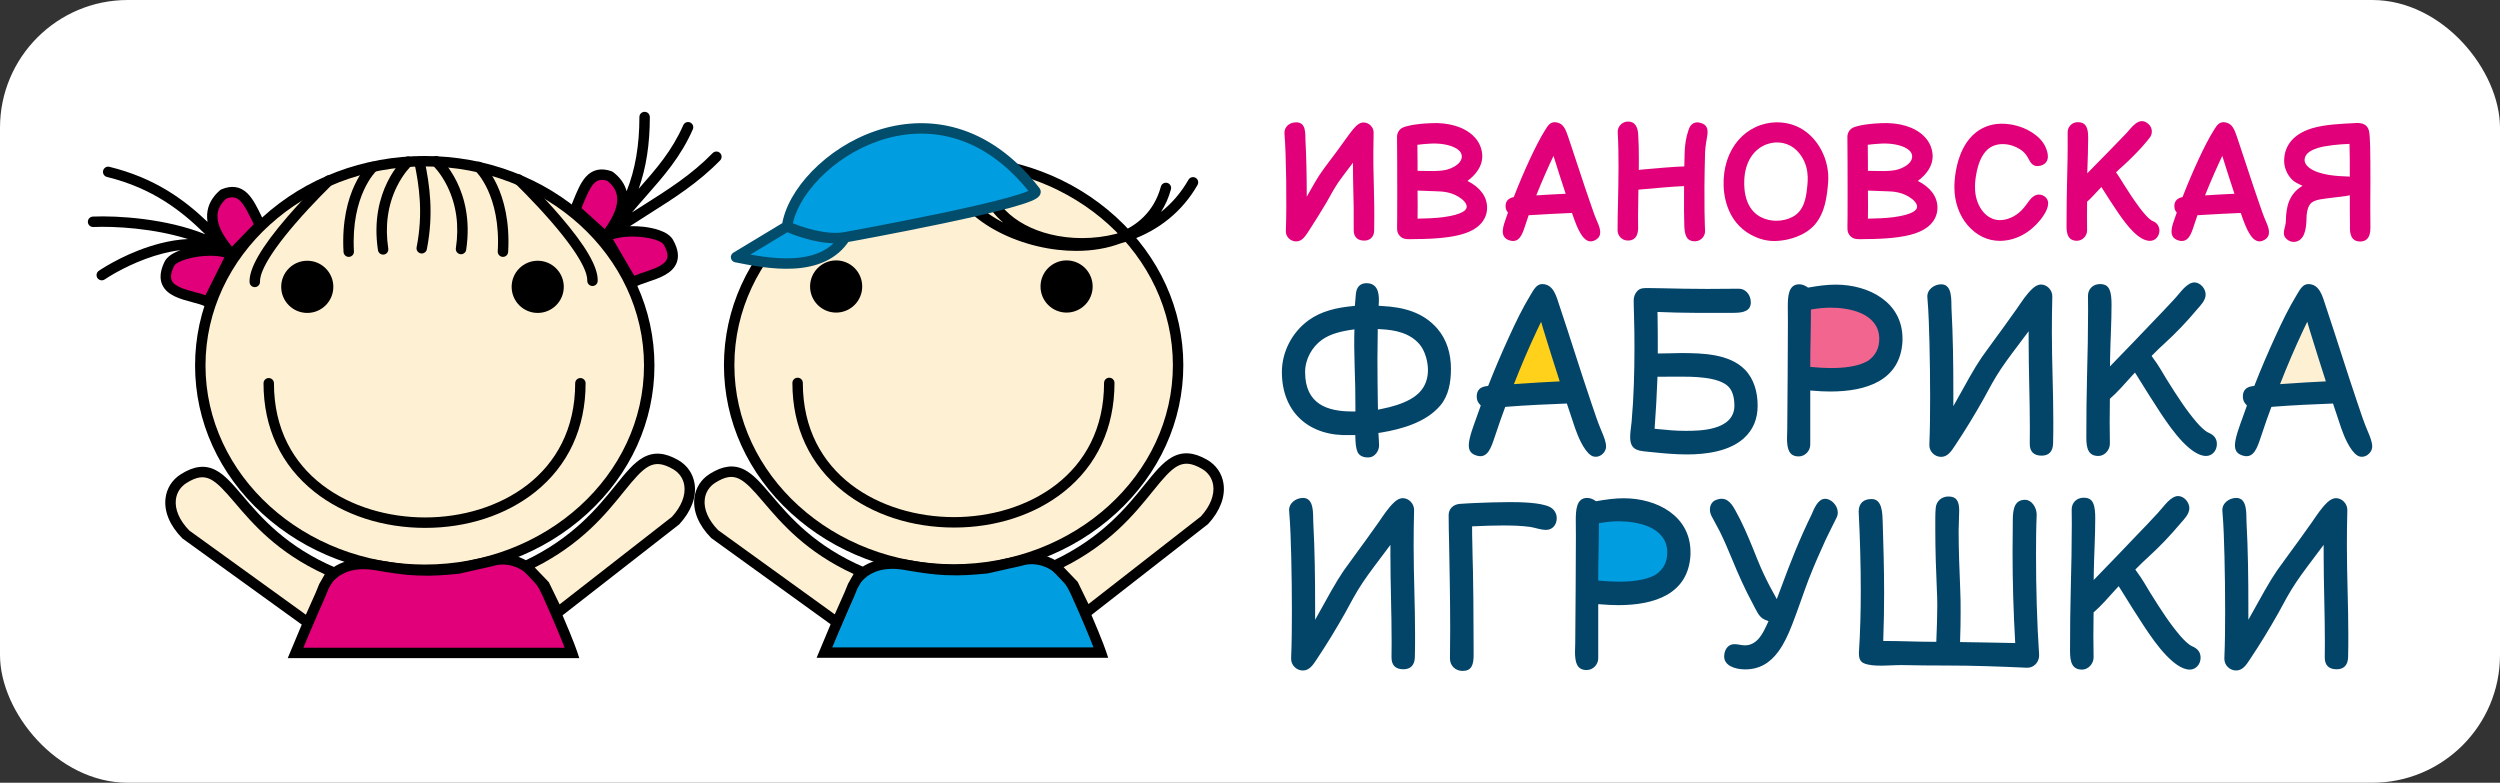 <?xml version="1.0" encoding="UTF-8"?> <svg xmlns="http://www.w3.org/2000/svg" width="313" height="98" viewBox="0 0 313 98" fill="none"><rect x="0" y="0" width="313" height="98" fill="#333333" stroke="none"/><rect width="313" height="98" rx="16" fill="white"></rect><path d="M230.222 47.473C233.439 47.473 236.048 44.952 236.048 41.842C236.048 38.733 233.439 36.212 230.222 36.212C227.004 36.212 224.396 38.733 224.396 41.842C224.396 44.952 227.004 47.473 230.222 47.473Z" fill="#F2658F"></path><path d="M204.006 74.219C207.223 74.219 209.832 71.698 209.832 68.588C209.832 65.479 207.223 62.958 204.006 62.958C200.788 62.958 198.18 65.479 198.18 68.588C198.18 71.698 200.788 74.219 204.006 74.219Z" fill="#009EE0"></path><path d="M196.271 47.825L193.509 39.379H192.203L188.236 48.328L196.271 47.825Z" fill="#FFD11B"></path><path d="M289.083 38.424L292.699 48.177H284.462L289.083 38.424Z" fill="#FEF0D2"></path><path d="M162.264 30.224C163.082 30.224 163.425 29.586 164.204 28.376C164.851 27.357 165.489 26.347 166.098 25.309C166.64 24.299 167.212 23.338 167.582 22.795C168.029 22.147 168.724 21.252 169.39 20.375C169.39 21.528 169.409 22.556 169.428 23.499C169.467 25.052 169.505 26.424 169.486 28.824C169.467 29.795 170.133 30.205 171.027 30.11C171.569 30.034 172.045 29.605 172.045 28.862C172.083 26.404 172.045 24.938 172.007 23.414C171.96 21.642 171.902 20.004 171.978 16.651C172.007 15.965 171.454 15.384 170.799 15.337C169.818 15.28 169.238 16.432 167.401 18.909C166.726 19.832 165.984 20.766 165.489 21.49C164.966 22.204 164.347 23.318 163.606 24.623C163.606 22.033 163.548 19.442 163.443 17.566C163.387 16.823 163.643 15.108 162.007 15.337C161.283 15.442 160.76 16.003 160.817 16.727C161.036 19.299 161.113 25.623 160.989 28.9C160.951 29.624 161.56 30.224 162.264 30.224ZM175.242 29.519C175.708 30.034 176.174 29.948 177.383 29.929C178.534 29.929 179.6 29.872 180.561 29.776C182.701 29.557 184.338 29.09 185.29 28.119C185.879 27.529 186.184 26.814 186.184 25.995C186.184 24.623 185.309 23.452 183.729 22.652C184.805 21.861 185.565 20.804 185.584 19.613C185.584 18.623 185.194 17.718 184.452 17.004C183.301 15.889 181.359 15.299 179.095 15.422C176.849 15.518 175.841 15.87 175.746 15.927C175.242 16.099 174.909 16.594 174.909 17.118C174.909 17.823 174.909 18.985 174.928 20.375C174.928 22.499 174.947 25.662 174.928 27.376C174.928 28.643 174.804 29.014 175.242 29.519ZM177.478 23.861C178.591 23.909 179.314 23.928 179.819 23.947C180.542 23.966 181.865 24.004 183.016 24.919C183.729 25.5 183.91 26.128 183.092 26.557C182.682 26.776 181.959 27.024 180.712 27.186C179.704 27.319 178.572 27.357 177.478 27.376C177.497 26.538 177.497 25.385 177.478 23.861ZM181.312 21.194C180.342 21.509 178.781 21.404 177.478 21.385V20.356C177.478 19.537 177.459 18.775 177.459 18.128C177.887 18.07 178.448 18.013 179.21 17.975C180.693 17.918 182.054 18.251 182.682 18.851C183.339 19.499 183.11 20.585 181.312 21.194ZM199.952 27.7C199.637 26.995 199.371 26.166 199.096 25.385C198.258 22.995 197.145 19.499 196.393 17.299C196.041 16.289 195.812 15.48 194.871 15.318C194.1 15.194 193.815 15.699 193.425 16.327C192.359 18.004 190.76 21.49 189.524 24.671C188.724 24.833 188.458 25.309 188.505 25.928C188.524 26.204 188.63 26.433 188.8 26.614C188.724 26.833 188.639 27.052 188.572 27.262C188.268 28.167 187.592 29.691 189.028 30.11C190.142 30.424 190.561 29.481 190.923 28.328C191.065 27.881 191.227 27.414 191.389 26.947C193.425 26.824 194.947 26.738 196.812 26.662C197.003 27.224 197.193 27.757 197.401 28.252C197.944 29.51 198.677 30.738 199.837 29.995C200.666 29.471 200.322 28.538 199.952 27.7ZM194.5 19.518C194.918 20.89 195.451 22.518 196.022 24.261C194.785 24.309 193.729 24.376 192.34 24.462C193.091 22.585 193.863 20.852 194.5 19.518ZM210.875 28.233C210.913 29.367 211.112 30.262 212.283 30.205C212.978 30.167 213.53 29.538 213.473 28.843C213.473 28.824 213.292 25.719 213.473 19.147C213.511 18.108 213.701 17.47 213.777 16.765C213.834 16.08 213.682 15.594 212.901 15.384C212.197 15.165 211.655 15.518 211.427 16.203C211.056 17.27 210.932 18.232 210.913 19.299C210.894 19.832 210.884 20.347 210.875 20.833C209.457 20.88 207.564 21.052 205.736 21.213L205.176 21.271C205.185 20.852 205.185 20.433 205.185 20.004C205.185 18.947 205.166 17.899 205.109 16.918C205.07 15.927 204.719 15.165 203.73 15.223C203.025 15.28 202.483 15.889 202.54 16.613C202.692 19.204 202.635 22.48 202.578 25.195C202.54 26.633 202.521 27.9 202.521 28.862C202.54 29.624 203.215 30.262 204.119 30.091C205.242 29.872 205.09 28.471 205.09 28.233C205.09 27.395 205.07 26.385 205.109 25.252L205.128 23.747L205.965 23.671C207.659 23.518 209.495 23.357 210.846 23.299C210.818 25.766 210.846 27.366 210.875 28.233ZM225.375 16.023C224.034 15.299 222.236 15.051 220.447 15.651C218.668 16.261 217.307 17.566 216.526 19.318C215.67 21.252 215.537 23.709 216.251 25.795C216.783 27.357 217.773 28.586 219.143 29.348C220.304 29.995 221.379 30.224 222.474 30.167C223.948 30.091 225.975 29.538 227.222 28.119C228.496 26.614 228.743 24.623 228.886 22.776C229.077 20.099 227.697 17.289 225.375 16.023ZM226.25 23.499C226.118 24.9 225.803 26.424 224.443 27.147C223.273 27.767 221.674 27.843 220.389 27.147C218.163 25.938 218.325 22.928 218.42 22.052C218.63 20.061 219.685 18.575 221.284 18.032C222.606 17.585 224.034 17.899 224.986 18.87C226.622 20.566 226.346 22.595 226.25 23.499ZM231.627 29.519C232.093 30.034 232.559 29.948 233.768 29.929C234.919 29.929 235.985 29.872 236.946 29.776C239.086 29.557 240.723 29.09 241.675 28.119C242.264 27.529 242.569 26.814 242.569 25.995C242.569 24.623 241.694 23.452 240.114 22.652C241.19 21.861 241.95 20.804 241.969 19.613C241.969 18.623 241.579 17.718 240.837 17.004C239.686 15.889 237.744 15.299 235.48 15.422C233.234 15.518 232.226 15.87 232.131 15.927C231.627 16.099 231.294 16.594 231.294 17.118C231.294 17.823 231.294 18.985 231.313 20.375C231.313 22.499 231.332 25.662 231.313 27.376C231.313 28.643 231.189 29.014 231.627 29.519ZM233.863 23.861C234.976 23.909 235.699 23.928 236.203 23.947C236.927 23.966 238.25 24.004 239.401 24.919C240.114 25.5 240.295 26.128 239.476 26.557C239.067 26.776 238.344 27.024 237.097 27.186C236.089 27.319 234.957 27.357 233.863 27.376C233.882 26.538 233.882 25.385 233.863 23.861ZM237.697 21.194C236.727 21.509 235.166 21.404 233.863 21.385V20.356C233.863 19.537 233.844 18.775 233.844 18.128C234.272 18.07 234.833 18.013 235.595 17.975C237.078 17.918 238.439 18.251 239.067 18.851C239.724 19.499 239.495 20.585 237.697 21.194ZM256.279 24.909C256.071 24.576 255.604 24.29 255.081 24.376C254.205 24.566 253.967 25.442 253.092 26.338C252.255 27.195 251.189 27.557 250.419 27.557C249.772 27.567 249.182 27.338 248.63 26.871C248.04 26.338 247.602 25.557 247.393 24.633C247.164 23.585 247.289 22.375 247.517 21.328C247.726 20.423 248.106 19.423 248.791 18.766C249.886 17.718 251.684 17.918 252.864 18.661C253.387 18.975 253.711 19.385 253.939 19.823C254.205 20.318 254.501 20.966 255.414 20.756C256.556 20.49 256.584 19.461 256.09 18.394C255.756 17.661 255.167 17.042 254.234 16.48C253.169 15.832 251.855 15.489 250.618 15.489C248.421 15.489 246.746 16.699 245.785 18.585C244.815 20.48 244.69 22.604 244.69 23.442C244.69 25.281 245.3 26.985 246.355 28.205C247.459 29.491 248.868 30.157 250.399 30.157C252.369 30.138 254.158 29.138 255.452 27.529C256.09 26.728 256.726 25.633 256.279 24.909ZM269.505 27.671C269.353 27.614 268.886 27.338 267.869 25.995C266.327 23.909 265.471 22.29 264.929 21.585C265.223 21.29 265.509 21.014 265.804 20.766C267.85 18.909 269.039 17.394 269.058 17.346C269.543 16.842 269.524 16.023 269.02 15.556C267.831 14.441 266.86 16.003 266.252 16.651C265.1 17.861 263.055 19.947 261.323 21.699C261.342 20.652 261.417 19.575 261.417 18.48C261.436 16.937 261.674 15.261 260.115 15.299C259.41 15.299 258.849 15.889 258.868 16.594C258.887 18.832 258.849 20.956 258.792 23.004C258.753 24.662 258.734 26.242 258.734 27.843C258.734 28.605 258.573 30.148 260.038 30.148C260.742 30.129 261.304 29.538 261.304 28.843C261.285 27.652 261.285 26.462 261.304 25.252C261.693 24.938 262.179 24.376 263.093 23.414C264.729 25.995 265.899 27.805 266.974 28.9C268.725 30.71 269.933 30.3 270.286 29.309C270.524 28.643 270.19 27.9 269.505 27.671ZM283.682 27.7C283.369 26.995 283.102 26.166 282.826 25.385C281.988 22.995 280.876 19.499 280.124 17.299C279.772 16.289 279.544 15.48 278.601 15.318C277.831 15.194 277.546 15.699 277.155 16.327C276.089 18.004 274.491 21.49 273.254 24.671C272.455 24.833 272.188 25.309 272.236 25.928C272.255 26.204 272.36 26.433 272.531 26.614C272.455 26.833 272.369 27.052 272.303 27.262C271.998 28.167 271.322 29.691 272.76 30.11C273.872 30.424 274.291 29.481 274.653 28.328C274.796 27.881 274.957 27.414 275.119 26.947C277.155 26.824 278.678 26.738 280.542 26.662C280.733 27.224 280.923 27.757 281.133 28.252C281.675 29.51 282.407 30.738 283.568 29.995C284.396 29.471 284.054 28.538 283.682 27.7ZM278.231 19.518C278.649 20.89 279.182 22.518 279.753 24.261C278.516 24.309 277.459 24.376 276.07 24.462C276.823 22.585 277.593 20.852 278.231 19.518ZM286.194 27.633C286.194 28.567 285.452 29.405 286.498 30.091C287.07 30.462 288.04 30.376 288.468 29.309C288.668 28.824 288.744 28.214 288.764 27.652C288.764 26.871 288.84 25.719 289.506 25.309C290.01 24.957 290.923 24.9 291.903 24.766C292.598 24.662 293.378 24.623 294.197 24.452C294.197 25.833 294.197 27.081 294.216 28.252C294.216 28.624 294.082 30.072 295.271 30.224C296.128 30.338 296.794 29.872 296.775 28.529C296.756 26.814 296.756 24.823 296.775 22.871C296.775 18.794 296.756 17.08 296.594 16.375C296.403 15.594 295.776 15.365 294.976 15.403C293.093 15.499 291.104 15.575 289.468 16.061C286.66 16.918 286.013 18.699 285.975 20.023C285.956 20.956 286.309 21.814 286.975 22.499C287.26 22.795 287.793 23.042 288.278 23.261C286.585 24.271 286.213 25.89 286.194 27.633ZM290.21 21.566C289.41 21.29 288.43 20.728 288.545 19.89C288.649 19.128 289.468 18.756 290.21 18.518C291.295 18.213 292.721 18.07 294.158 18.013C294.197 19.051 294.197 20.652 294.197 22.128C294.178 22.052 291.923 22.166 290.21 21.566Z" fill="#E2007A"></path><path d="M172.454 44.989C172.454 43.871 172.467 42.768 172.495 41.195L172.936 41.223C174.576 41.305 176.492 41.65 177.732 43.113C178.434 43.94 178.779 45.306 178.779 46.313C178.779 48.01 177.98 49.211 176.56 49.997C175.444 50.604 174.218 50.949 173.032 51.183L172.522 51.294L172.509 50.77C172.481 48.838 172.454 46.92 172.454 44.989ZM169.573 41.236C169.532 42.685 169.546 44.12 169.601 45.858C169.669 47.596 169.698 49.335 169.698 51.073V51.514H169.256C166.196 51.514 163.399 50.604 163.399 46.589C163.399 44.975 164.253 43.444 165.521 42.533C166.555 41.802 167.906 41.457 169.573 41.236ZM163.827 40.105C161.786 41.581 160.491 44.037 160.491 46.575C160.491 51.749 164.061 54.674 168.98 54.467H169.683C169.698 55.529 169.766 56.15 169.973 56.605C170.221 57.13 170.813 57.309 171.42 57.267C172.136 57.212 172.661 56.454 172.661 55.778C172.661 55.391 172.618 54.991 172.577 54.205L172.963 54.15C175.651 53.694 178.6 52.825 180.337 50.756C181.37 49.528 181.66 47.859 181.66 46.162C181.66 44.313 181.149 42.533 179.964 41.154C178.187 39.098 175.747 38.45 173.032 38.312L172.605 38.284L172.633 37.843C172.702 36.435 172.329 35.456 171.076 35.456C170.276 35.456 169.821 35.966 169.752 36.836C169.711 37.208 169.683 37.567 169.628 38.298C167.313 38.491 165.383 38.974 163.827 40.105ZM196.737 52.218C196.971 52.922 197.357 54.218 197.923 55.336C198.336 56.15 198.776 56.743 199.204 57.019C200.031 57.543 201.079 56.771 201.079 55.902C201.079 55.322 200.802 54.66 200.527 54.012C200.031 52.853 199.645 51.666 199.246 50.48C197.867 46.438 196.613 42.34 195.249 38.284C194.863 37.125 194.505 35.566 193.071 35.566C192.368 35.566 192.009 36.297 191.638 36.904C190.618 38.574 189.763 40.353 188.95 42.133C188.013 44.175 187.131 46.231 186.318 48.314L186.042 48.355C185.271 48.466 184.885 48.907 184.885 49.638C184.885 50.011 184.995 50.314 185.201 50.549C185.243 50.604 185.312 50.687 185.394 50.77C185.174 51.377 184.94 52.011 184.802 52.425C184.582 53.06 183.892 54.798 183.892 55.736C183.892 56.454 184.196 56.84 184.898 57.047C186.263 57.447 186.69 56.04 187.159 54.646C187.641 53.184 188.068 51.984 188.454 50.949L188.702 50.921C191.197 50.728 193.678 50.618 196.172 50.521L196.737 52.218ZM193.264 41.361C193.912 43.499 194.601 45.623 195.276 47.748C193.567 47.817 191.872 47.941 190.163 48.052L189.543 48.093C190.438 45.803 191.404 43.54 192.464 41.291C192.575 41.043 192.905 40.353 192.947 40.284L193.264 41.361ZM211.043 53.943C209.885 53.943 208.728 53.846 207.569 53.722L207.156 53.681C207.321 51.363 207.432 49.486 207.5 47.596L207.514 47.169C208.658 47.169 209.403 47.155 210.133 47.155C211.677 47.155 215.163 47.114 216.418 48.424C217.037 49.059 217.148 50.121 217.148 50.783C217.148 52.411 215.936 53.198 214.681 53.556C213.426 53.929 211.952 53.943 211.043 53.943ZM204.276 52.825C204.221 53.46 204.096 54.067 204.096 54.715C204.096 56.564 205.309 56.44 206.922 56.619C208.355 56.771 209.802 56.895 211.236 56.895C213.689 56.895 216.555 56.481 218.333 54.867C219.518 53.791 220.056 52.425 220.056 50.783C220.056 49.086 219.601 47.445 218.457 46.272C216.528 44.313 213.234 44.203 210.45 44.203C209.651 44.203 208.865 44.258 207.555 44.258V43.816C207.555 42.382 207.555 40.96 207.528 39.526L207.514 39.057C209.361 39.126 210.74 39.167 212.132 39.167H217.079C218.333 39.167 219.201 38.905 219.201 37.843C219.201 36.932 218.553 36.146 217.726 36.146C216.404 36.146 215.081 36.173 213.758 36.173C211.855 36.173 209.967 36.132 208.066 36.09C207.473 36.077 206.866 36.063 206.274 36.063C205.847 36.063 205.351 36.049 204.992 36.435C204.703 36.739 204.537 37.167 204.537 37.594C204.537 38.229 204.565 38.864 204.579 39.498C204.62 40.822 204.634 42.147 204.634 43.471C204.634 46.589 204.551 49.721 204.276 52.825ZM238.192 42.382C238.192 37.843 234.003 35.635 229.827 35.635C228.724 35.635 227.622 35.787 226.368 36.008C225.941 35.704 225.596 35.594 225.252 35.594C223.887 35.594 223.832 37.167 223.832 38.408C223.832 39.057 223.846 39.691 223.846 40.34C223.846 44.81 223.79 49.266 223.763 53.736C223.763 54.108 223.735 54.495 223.735 54.881C223.735 56.26 224.011 57.143 225.197 57.143C225.982 57.143 226.644 56.467 226.644 55.667V48.893C227.801 48.99 228.476 49.017 229.165 49.017C233.658 49.017 237.944 47.652 238.192 42.699V42.382ZM233.024 39.222C234.251 39.774 235.284 40.767 235.284 42.423C235.284 43.582 234.83 44.534 233.838 45.196C232.528 45.955 230.599 46.079 229.249 46.079C228.518 46.079 227.774 46.038 226.644 45.941V45.541C226.644 43.402 226.726 41.264 226.726 39.126V38.753C227.801 38.574 228.518 38.519 229.234 38.519C230.323 38.519 231.798 38.684 233.024 39.222ZM241.555 55.75C241.555 56.536 242.231 57.199 243.017 57.199C243.802 57.199 244.243 56.605 244.794 55.75C246.007 53.929 247.165 52.039 248.308 50.011C249.011 48.714 249.7 47.403 250.527 46.175C251.368 44.92 252.305 43.72 253.986 41.471V42.782C253.986 46.41 254.138 50.038 254.138 53.681C254.138 54.301 254.125 54.908 254.125 55.529C254.111 56.536 254.621 57.047 255.612 57.047C256.522 57.047 257.005 56.523 257.046 55.571C257.074 54.605 257.074 53.639 257.074 52.673C257.074 49.004 256.894 45.334 256.894 41.664C256.894 40.16 256.908 38.657 256.949 37.153V37.084C256.949 36.311 256.288 35.621 255.53 35.621C255.186 35.621 254.827 35.801 254.469 36.132C253.711 36.836 253.132 37.746 252.512 38.643C252.002 39.374 251.478 40.105 250.955 40.822C250.018 42.133 249.052 43.402 248.129 44.713C247.11 46.203 246.255 47.817 244.559 50.852V49.183C244.559 45.651 244.518 42.106 244.325 38.56C244.284 37.663 244.477 35.594 243.044 35.594C242.162 35.594 241.225 36.256 241.307 37.236C241.473 39.139 241.514 41.043 241.569 42.947C241.624 45.21 241.652 47.472 241.652 49.721C241.652 51.708 241.638 53.681 241.555 55.653V55.75ZM276.203 57.088C276.961 57.088 277.554 56.426 277.554 55.598C277.554 54.922 277.195 54.467 276.547 54.191C276.079 53.998 275.528 53.446 275.073 52.935C273.736 51.39 272.606 49.638 271.269 47.5C270.731 46.617 270.221 45.693 269.601 44.879L269.38 44.561L269.643 44.299C270.07 43.858 270.51 43.444 270.952 43.044C272.413 41.719 273.791 40.271 275.059 38.753C275.487 38.27 276.147 37.608 276.147 36.877C276.147 36.118 275.458 35.359 274.742 35.359C274.328 35.359 273.902 35.621 273.447 36.063C273.02 36.49 272.661 36.987 272.22 37.456C271.338 38.436 270.414 39.374 269.505 40.326C267.989 41.926 266.46 43.513 264.93 45.086L264.171 45.872L264.185 44.768C264.227 42.561 264.364 40.353 264.364 38.146C264.364 37.443 264.323 36.767 264.116 36.284C263.937 35.856 263.62 35.566 262.904 35.566C262.063 35.566 261.415 36.173 261.415 37.029C261.415 37.636 261.429 38.243 261.429 38.85C261.429 41.485 261.374 44.12 261.305 46.755C261.235 49.431 261.208 52.094 261.208 54.77C261.208 56.191 261.483 57.088 262.724 57.088C263.482 57.088 264.157 56.357 264.157 55.557C264.157 54.66 264.13 53.763 264.13 52.853C264.13 51.942 264.144 51.045 264.157 49.928C265.136 49.086 265.976 48.079 266.914 47.058L267.3 46.645L267.603 47.127C268.554 48.659 269.505 50.19 270.497 51.694C271.351 52.977 272.234 54.246 273.281 55.336C274.094 56.178 275.183 57.088 276.203 57.088ZM292.659 52.218C292.893 52.922 293.278 54.218 293.844 55.336C294.257 56.15 294.698 56.743 295.126 57.019C295.952 57.543 297 56.771 297 55.902C297 55.322 296.724 54.66 296.449 54.012C295.952 52.853 295.567 51.666 295.167 50.48C293.789 46.438 292.534 42.34 291.17 38.284C290.784 37.125 290.426 35.566 288.992 35.566C288.289 35.566 287.931 36.297 287.559 36.904C286.54 38.574 285.685 40.353 284.871 42.133C283.934 44.175 283.052 46.231 282.24 48.314L281.963 48.355C281.192 48.466 280.806 48.907 280.806 49.638C280.806 50.011 280.917 50.314 281.123 50.549C281.165 50.604 281.233 50.687 281.316 50.77C281.095 51.377 280.861 52.011 280.724 52.425C280.503 53.06 279.814 54.798 279.814 55.736C279.814 56.454 280.117 56.84 280.82 57.047C282.184 57.447 282.611 56.04 283.08 54.646C283.562 53.184 283.989 51.984 284.376 50.949L284.623 50.921C287.118 50.728 289.599 50.618 292.093 50.521L292.659 52.218ZM289.185 41.361C289.833 43.499 290.522 45.623 291.197 47.748C289.489 47.817 287.793 47.941 286.085 48.052L285.464 48.093C286.36 45.803 287.325 43.54 288.386 41.291C288.496 41.043 288.827 40.353 288.868 40.284L289.185 41.361ZM161.649 82.496C161.649 83.283 162.324 83.945 163.109 83.945C163.895 83.945 164.336 83.352 164.887 82.496C166.1 80.675 167.258 78.785 168.402 76.757C169.105 75.46 169.794 74.15 170.621 72.922C171.461 71.666 172.399 70.466 174.08 68.217V69.528C174.08 73.156 174.232 76.785 174.232 80.427C174.232 81.048 174.218 81.655 174.218 82.275C174.204 83.283 174.714 83.793 175.706 83.793C176.615 83.793 177.098 83.269 177.14 82.317C177.167 81.351 177.167 80.385 177.167 79.42C177.167 75.75 176.988 72.08 176.988 68.41C176.988 66.906 177.002 65.403 177.043 63.899V63.83C177.043 63.057 176.381 62.368 175.623 62.368C175.278 62.368 174.921 62.547 174.562 62.878C173.804 63.582 173.225 64.492 172.605 65.389C172.095 66.12 171.572 66.851 171.048 67.569C170.11 68.879 169.146 70.149 168.222 71.459C167.202 72.949 166.348 74.563 164.653 77.599V75.929C164.653 72.397 164.612 68.852 164.419 65.306C164.377 64.409 164.57 62.34 163.136 62.34C162.255 62.34 161.317 63.002 161.401 63.982C161.565 65.886 161.608 67.79 161.662 69.693C161.717 71.956 161.745 74.219 161.745 76.467C161.745 78.454 161.731 80.427 161.649 82.4V82.496ZM181.563 78.744C181.563 79.985 181.536 81.227 181.536 82.469C181.536 83.352 182.225 84 183.121 84C184.223 84 184.499 83.269 184.499 81.986C184.499 81.006 184.485 80.027 184.485 78.799C184.485 76.385 184.457 73.97 184.416 71.57C184.389 70.356 184.347 69.128 184.333 67.914C184.319 67.376 184.306 66.851 184.306 65.899C185.863 65.83 187.007 65.789 188.151 65.789C189.294 65.789 190.438 65.817 191.569 65.968C192.216 66.065 192.864 66.341 193.581 66.341C194.353 66.341 194.904 65.72 194.904 64.879C194.904 64.272 194.573 63.747 194.035 63.471C192.878 62.906 190.411 62.864 189.005 62.864C187.572 62.864 186.138 62.919 184.705 62.975C184.058 63.016 183.41 63.03 182.762 63.085C181.949 63.154 181.37 63.706 181.37 64.492C181.37 65.651 181.397 66.796 181.426 67.955C181.494 71.542 181.563 75.143 181.563 78.744ZM211.649 69.128C211.649 64.589 207.459 62.382 203.283 62.382C202.181 62.382 201.079 62.533 199.824 62.754C199.397 62.45 199.053 62.34 198.708 62.34C197.343 62.34 197.288 63.913 197.288 65.154C197.288 65.803 197.302 66.438 197.302 67.086C197.302 71.556 197.247 76.012 197.22 80.482C197.22 80.855 197.191 81.241 197.191 81.627C197.191 83.007 197.468 83.89 198.653 83.89C199.438 83.89 200.099 83.214 200.099 82.413V75.64C201.257 75.736 201.932 75.764 202.622 75.764C207.114 75.764 211.4 74.398 211.649 69.445V69.128ZM206.481 65.968C207.707 66.52 208.741 67.514 208.741 69.169C208.741 70.328 208.287 71.28 207.294 71.942C205.984 72.701 204.055 72.825 202.705 72.825C201.974 72.825 201.23 72.784 200.099 72.687V72.287C200.099 70.149 200.183 68.01 200.183 65.872V65.499C201.257 65.32 201.974 65.265 202.691 65.265C203.78 65.265 205.254 65.43 206.481 65.968ZM215.866 82.193C215.866 83.324 217.189 83.807 218.499 83.807C220.263 83.807 221.6 83.02 222.66 81.558C223.336 80.648 223.887 79.461 224.37 78.219C225.1 76.357 225.72 74.439 226.45 72.522C227.112 70.838 227.828 69.183 228.587 67.541C229.014 66.631 229.483 65.761 229.924 64.837C230.048 64.589 230.089 64.396 230.089 64.147C230.089 63.306 229.29 62.45 228.504 62.45C227.594 62.45 227.112 63.72 226.809 64.423C225.348 67.389 224.135 70.466 222.992 73.57L222.453 75.005L221.999 74.177C221.434 73.156 220.911 72.108 220.441 71.032C220.111 70.273 219.808 69.514 219.504 68.742C218.829 67.086 218.126 65.417 217.244 63.858C216.679 62.823 216.018 62.092 214.763 62.63C214.033 62.947 213.91 63.927 214.295 64.63C214.626 65.279 214.998 65.899 215.329 66.562C215.866 67.652 216.348 68.783 216.817 69.914C217.658 71.956 218.444 73.736 219.504 75.695C219.863 76.329 220.179 77.281 220.979 77.599L221.42 77.764C220.993 78.689 220.704 79.323 220.29 79.834C219.863 80.358 219.284 80.799 218.471 80.799C218.03 80.799 217.603 80.648 217.148 80.648C216.321 80.648 215.866 81.379 215.866 82.193ZM233.314 83.02C234.499 83.572 236.814 83.241 238.165 83.269C240.012 83.31 241.844 83.324 243.692 83.324C247.055 83.324 250.403 83.448 253.766 83.6H253.835C254.648 83.6 255.296 82.896 255.296 82.069V81.972C255.02 77.778 254.91 73.584 254.91 69.39C254.91 67.748 254.923 66.093 254.993 64.451V64.409C254.979 63.485 254.331 62.575 253.545 62.575C252.292 62.575 252.002 63.609 252.002 65.072C252.002 66.41 251.974 67.748 251.974 69.1C251.974 72.742 252.071 76.398 252.305 80.51C249.838 80.468 247.84 80.413 245.4 80.385C245.455 78.854 245.469 77.778 245.469 76.716C245.469 75.681 245.469 74.66 245.414 73.639C245.318 71.239 245.221 68.824 245.221 66.424C245.221 65.61 245.291 64.796 245.291 63.913C245.291 62.754 244.959 62.161 243.954 62.161C243.099 62.161 242.437 62.726 242.355 63.568C242.285 64.313 242.299 65.072 242.299 66.327C242.299 68.81 242.383 71.294 242.492 73.777C242.533 74.467 242.548 75.143 242.548 75.833C242.548 77.198 242.492 78.564 242.424 80.358C240.081 80.358 238.151 80.248 235.781 80.248C235.864 77.944 235.891 76.109 235.891 74.274C235.891 71.28 235.809 68.286 235.712 65.306C235.671 64.423 235.712 62.478 234.334 62.478C233.328 62.478 232.708 62.989 232.708 64.065C232.873 67.376 232.969 70.687 232.969 74.012C232.969 76.591 232.901 79.171 232.735 81.737C232.735 82.234 232.79 82.772 233.314 83.02ZM274.163 83.834C274.921 83.834 275.514 83.172 275.514 82.344C275.514 81.668 275.155 81.213 274.508 80.937C274.039 80.744 273.488 80.192 273.033 79.682C271.696 78.137 270.566 76.385 269.229 74.246C268.691 73.363 268.182 72.439 267.561 71.625L267.341 71.308L267.603 71.046C268.03 70.604 268.471 70.19 268.912 69.79C270.373 68.466 271.751 67.017 273.02 65.499C273.447 65.016 274.108 64.354 274.108 63.623C274.108 62.864 273.419 62.105 272.702 62.105C272.288 62.105 271.861 62.368 271.406 62.809C270.98 63.237 270.621 63.733 270.18 64.203C269.298 65.182 268.375 66.12 267.465 67.072C265.949 68.672 264.419 70.259 262.89 71.832L262.131 72.618L262.145 71.514C262.187 69.307 262.324 67.1 262.324 64.892C262.324 64.189 262.283 63.513 262.076 63.03C261.897 62.602 261.58 62.312 260.864 62.312C260.023 62.312 259.375 62.919 259.375 63.775C259.375 64.382 259.389 64.989 259.389 65.596C259.389 68.231 259.334 70.866 259.265 73.501C259.196 76.178 259.168 78.84 259.168 81.517C259.168 82.938 259.444 83.834 260.685 83.834C261.442 83.834 262.118 83.103 262.118 82.303C262.118 81.406 262.09 80.51 262.09 79.599C262.09 78.689 262.104 77.792 262.118 76.674C263.097 75.833 263.937 74.826 264.875 73.805L265.26 73.391L265.564 73.874C266.514 75.405 267.465 76.936 268.457 78.44C269.312 79.723 270.194 80.993 271.242 82.082C272.054 82.924 273.143 83.834 274.163 83.834ZM278.491 82.496C278.491 83.283 279.166 83.945 279.951 83.945C280.737 83.945 281.178 83.352 281.729 82.496C282.943 80.675 284.1 78.785 285.244 76.757C285.947 75.46 286.636 74.15 287.463 72.922C288.303 71.666 289.241 70.466 290.922 68.217V69.528C290.922 73.156 291.074 76.785 291.074 80.427C291.074 81.048 291.06 81.655 291.06 82.275C291.046 83.283 291.556 83.793 292.548 83.793C293.457 83.793 293.94 83.269 293.982 82.317C294.009 81.351 294.009 80.385 294.009 79.42C294.009 75.75 293.83 72.08 293.83 68.41C293.83 66.906 293.844 65.403 293.885 63.899V63.83C293.885 63.057 293.223 62.368 292.466 62.368C292.121 62.368 291.763 62.547 291.404 62.878C290.646 63.582 290.067 64.492 289.447 65.389C288.937 66.12 288.414 66.851 287.89 67.569C286.952 68.879 285.988 70.149 285.065 71.459C284.045 72.949 283.191 74.563 281.495 77.599V75.929C281.495 72.397 281.454 68.852 281.261 65.306C281.219 64.409 281.413 62.34 279.979 62.34C279.097 62.34 278.159 63.002 278.243 63.982C278.408 65.886 278.45 67.79 278.505 69.693C278.559 71.956 278.587 74.219 278.587 76.467C278.587 78.454 278.573 80.427 278.491 82.4V82.496Z" fill="#034469"></path><path d="M81.283 45.76C81.283 59.829 68.759 71.336 53.18 71.336C37.6 71.336 25.076 59.829 25.076 45.76C25.076 31.69 37.6 20.184 53.18 20.184C68.759 20.184 81.283 31.69 81.283 45.76Z" fill="#FEF0D2"></path><path d="M53.179 71.989C45.495 71.989 38.273 69.261 32.846 64.307C27.414 59.349 24.423 52.762 24.423 45.76C24.423 38.757 27.414 32.17 32.846 27.213C38.273 22.259 45.495 19.53 53.179 19.53C60.864 19.53 68.086 22.259 73.513 27.213C78.945 32.17 81.936 38.757 81.936 45.76C81.936 52.763 78.945 59.349 73.513 64.307C68.086 69.261 60.864 71.989 53.179 71.989ZM53.179 20.837C38.043 20.837 25.729 32.017 25.729 45.76C25.729 59.502 38.043 70.682 53.179 70.682C68.316 70.682 80.63 59.502 80.63 45.76C80.63 32.017 68.316 20.837 53.179 20.837Z" fill="black"></path><path d="M53.23 66.091C47.962 66.091 43.038 64.488 39.365 61.576C35.197 58.271 32.993 53.571 32.993 47.985C32.993 47.624 33.285 47.331 33.646 47.331C34.007 47.331 34.299 47.624 34.299 47.985C34.299 59.527 44.112 64.784 53.23 64.784C62.276 64.784 72.013 59.527 72.013 47.985C72.013 47.624 72.305 47.331 72.665 47.331C73.026 47.331 73.318 47.624 73.318 47.985C73.318 53.595 71.135 58.302 67.003 61.597C63.369 64.495 58.478 66.091 53.23 66.091Z" fill="black"></path><path d="M38.47 39.179C40.272 39.179 41.733 37.716 41.733 35.912C41.733 34.108 40.272 32.645 38.47 32.645C36.668 32.645 35.206 34.108 35.206 35.912C35.206 37.716 36.668 39.179 38.47 39.179Z" fill="black"></path><path d="M67.321 39.179C69.123 39.179 70.585 37.716 70.585 35.912C70.585 34.108 69.123 32.645 67.321 32.645C65.519 32.645 64.058 34.108 64.058 35.912C64.058 37.716 65.519 39.179 67.321 39.179Z" fill="black"></path><path d="M57.721 31.831C57.688 31.831 57.655 31.828 57.622 31.823C57.266 31.769 57.02 31.436 57.074 31.079C57.501 28.254 57.143 25.648 56.01 23.333C55.161 21.6 54.17 20.687 54.16 20.678C53.894 20.436 53.873 20.023 54.114 19.755C54.356 19.488 54.767 19.466 55.034 19.707C55.217 19.871 59.493 23.816 58.365 31.275C58.316 31.599 58.038 31.831 57.721 31.831Z" fill="black"></path><path d="M52.801 31.736C52.76 31.736 52.717 31.732 52.674 31.724C52.32 31.654 52.09 31.31 52.16 30.956C52.994 26.735 52.486 23.239 51.878 20.376C51.803 20.023 52.029 19.676 52.382 19.601C52.734 19.526 53.081 19.752 53.156 20.105C53.79 23.097 54.321 26.757 53.441 31.209C53.38 31.521 53.107 31.736 52.801 31.736Z" fill="black"></path><path d="M47.966 31.878C47.649 31.878 47.37 31.646 47.321 31.322C46.194 23.863 50.47 19.919 50.652 19.754C50.92 19.513 51.333 19.535 51.575 19.803C51.815 20.072 51.794 20.484 51.526 20.725C51.508 20.743 50.522 21.655 49.677 23.38C48.544 25.695 48.185 28.301 48.612 31.127C48.666 31.484 48.421 31.817 48.065 31.871C48.032 31.876 47.999 31.878 47.966 31.878Z" fill="black"></path><path d="M62.97 32.162C62.958 32.162 62.945 32.162 62.932 32.161C62.572 32.141 62.297 31.832 62.318 31.471C62.721 24.385 59.537 21.417 59.505 21.388C59.237 21.146 59.216 20.733 59.458 20.465C59.7 20.197 60.113 20.176 60.38 20.418C60.531 20.555 64.06 23.842 63.621 31.546C63.602 31.893 63.314 32.162 62.97 32.162Z" fill="black"></path><path d="M43.661 32.162C43.317 32.162 43.029 31.894 43.01 31.546C42.571 23.842 46.1 20.555 46.251 20.418C46.518 20.176 46.931 20.197 47.173 20.465C47.414 20.732 47.394 21.144 47.128 21.386C47.083 21.429 43.914 24.453 44.313 31.471C44.334 31.832 44.059 32.141 43.699 32.161C43.686 32.162 43.673 32.162 43.661 32.162Z" fill="black"></path><path d="M74.179 35.808C74.171 35.808 74.162 35.808 74.154 35.807C73.793 35.794 73.513 35.49 73.526 35.129C73.556 34.363 73.02 32.399 69.103 27.852C66.814 25.196 64.481 22.961 64.458 22.938C64.197 22.689 64.188 22.275 64.436 22.014C64.686 21.753 65.099 21.744 65.36 21.993C65.383 22.016 67.762 24.295 70.091 26.998C73.347 30.777 74.898 33.453 74.831 35.179C74.818 35.532 74.528 35.808 74.179 35.808Z" fill="black"></path><path d="M31.897 35.95C31.548 35.95 31.258 35.673 31.245 35.321C31.178 33.595 32.729 30.919 35.985 27.14C38.314 24.437 40.693 22.158 40.717 22.135C40.977 21.886 41.391 21.895 41.64 22.156C41.889 22.417 41.879 22.831 41.618 23.08C41.595 23.103 39.255 25.344 36.967 28.001C33.055 32.544 32.52 34.506 32.55 35.271C32.563 35.632 32.283 35.935 31.922 35.949C31.914 35.95 31.905 35.95 31.897 35.95Z" fill="black"></path><path d="M27.97 24.312C30.43 23.27 31.234 25.496 32.558 28.194L29.011 31.84L26.031 37.806C24.281 36.843 19.315 37.001 21.159 33.118C21.754 31.653 26.388 30.867 28.774 31.744C28.674 31.671 28.572 31.598 28.469 31.527C28.653 31.623 28.834 31.727 29.011 31.84C27.229 29.852 25.132 26.774 27.97 24.312Z" fill="#E2007A"></path><path d="M26.031 38.459C25.922 38.459 25.814 38.432 25.716 38.378C25.345 38.174 24.733 38.011 24.085 37.84C22.611 37.448 20.94 37.005 20.324 35.673C19.965 34.898 20.045 33.949 20.562 32.853C20.878 32.105 21.758 31.62 22.615 31.315C21.815 31.409 21.056 31.565 20.378 31.739C17.489 32.483 14.726 33.905 13.103 34.988C12.803 35.188 12.398 35.107 12.197 34.806C11.998 34.506 12.079 34.1 12.379 33.9C13.209 33.346 16.218 31.46 20.053 30.473C21.267 30.161 22.427 29.98 23.52 29.929C19.227 28.571 14.321 28.308 11.681 28.421C11.32 28.434 11.016 28.157 11.001 27.796C10.985 27.436 11.265 27.131 11.625 27.115C14.727 26.982 20.845 27.359 25.704 29.335C22.757 26.415 19.135 23.566 13.389 22.153C13.039 22.067 12.825 21.713 12.911 21.363C12.997 21.012 13.35 20.798 13.7 20.884C19.36 22.275 23.027 24.957 25.982 27.78C25.93 27.456 25.914 27.139 25.934 26.828C26.005 25.695 26.546 24.683 27.543 23.818C27.594 23.773 27.653 23.737 27.716 23.71C28.991 23.17 30.088 23.336 30.975 24.203C31.698 24.91 32.221 25.994 32.826 27.25C32.929 27.464 33.035 27.684 33.144 27.906C33.266 28.154 33.218 28.452 33.026 28.65L29.549 32.223L26.615 38.098C26.535 38.257 26.395 38.377 26.225 38.429C26.162 38.449 26.096 38.459 26.031 38.459ZM26.32 32.021C24.241 32.021 22.037 32.692 21.764 33.364C21.759 33.376 21.754 33.388 21.749 33.399C21.4 34.134 21.319 34.714 21.509 35.124C21.867 35.899 23.224 36.259 24.42 36.576C24.882 36.699 25.328 36.817 25.724 36.96L28.092 32.218C27.549 32.08 26.94 32.021 26.32 32.021ZM28.32 24.875C27.639 25.491 27.284 26.158 27.237 26.91C27.167 28.025 27.758 29.326 29.04 30.874L31.77 28.067C31.729 27.983 31.689 27.9 31.649 27.818C30.386 25.194 29.794 24.297 28.32 24.875Z" fill="black"></path><path d="M76.35 22.054C73.828 21.175 73.171 23.448 72.025 26.227L75.801 29.634L79.162 35.393C80.846 34.318 85.812 34.152 83.719 30.398C83.031 28.975 78.356 28.492 76.031 29.523C76.057 29.485 76.084 29.448 76.11 29.41C76.007 29.484 75.904 29.559 75.801 29.634C77.45 27.534 79.342 24.326 76.35 22.054Z" fill="#E2007A"></path><path d="M79.162 36.046C79.111 36.046 79.06 36.04 79.009 36.028C78.837 35.986 78.688 35.876 78.599 35.722L75.289 30.051L71.588 26.712C71.382 26.527 71.316 26.233 71.421 25.978C71.516 25.748 71.607 25.522 71.696 25.302C72.218 24.009 72.669 22.893 73.345 22.14C74.174 21.218 75.257 20.981 76.565 21.437C76.63 21.459 76.691 21.492 76.745 21.533C77.639 22.213 78.212 23.021 78.451 23.941C79.534 21.232 80.053 18.182 80.053 14.654C80.053 14.293 80.345 14 80.706 14C81.067 14 81.359 14.293 81.359 14.654C81.359 18.018 80.907 20.975 79.967 23.632C82.194 21.102 84.118 18.905 85.548 15.668C85.694 15.337 86.079 15.188 86.409 15.334C86.739 15.48 86.888 15.866 86.742 16.196C85.22 19.643 83.12 22.028 80.896 24.553C80.312 25.217 79.719 25.89 79.123 26.597C79.597 26.293 80.069 25.995 80.535 25.7C83.642 23.735 86.577 21.88 89.226 19.168C89.478 18.91 89.891 18.905 90.149 19.158C90.407 19.41 90.411 19.824 90.159 20.082C87.404 22.903 84.406 24.798 81.233 26.805C80.453 27.298 79.66 27.799 78.864 28.32C79.416 28.305 79.987 28.328 80.56 28.391C81.48 28.492 83.68 28.86 84.297 30.094C84.885 31.154 85.026 32.096 84.719 32.893C84.19 34.262 82.552 34.813 81.106 35.3C80.471 35.514 79.871 35.715 79.513 35.944C79.408 36.011 79.286 36.046 79.162 36.046ZM76.743 29.951L79.414 34.528C79.799 34.361 80.237 34.213 80.69 34.061C81.864 33.666 83.193 33.218 83.501 32.422C83.663 32.001 83.545 31.427 83.149 30.717C83.143 30.706 83.137 30.694 83.131 30.683C82.721 29.835 79.064 29.201 76.743 29.951ZM72.803 26.049L75.71 28.671C76.888 27.043 77.393 25.706 77.251 24.599C77.155 23.851 76.758 23.209 76.038 22.639C74.529 22.158 73.997 23.092 72.907 25.791C72.872 25.877 72.838 25.962 72.803 26.049Z" fill="black"></path><path d="M68.456 74.172C66.488 69.816 63.032 69.737 61.55 70.243L57.341 71.189C57.341 71.189 55.071 71.426 53.605 71.426C52.422 71.379 51.507 71.521 47.172 70.763C42.405 69.93 40.551 72.752 40.172 74.172L37.004 81.748H71.625C71.388 81.037 70.423 78.528 68.456 74.172Z" fill="#E2007A"></path><path d="M72.53 82.401H36.022L39.554 73.958C39.685 73.494 40.181 72.123 41.651 71.088C42.665 70.374 44.466 69.627 47.285 70.12C50.795 70.733 52.009 70.748 52.985 70.759C53.2 70.762 53.403 70.764 53.617 70.773C54.931 70.771 56.938 70.573 57.236 70.543L61.375 69.612C63.123 69.035 66.926 69.2 69.051 73.903C71.007 78.235 71.995 80.793 72.244 81.541L72.53 82.401ZM37.985 81.094H70.691C70.228 79.887 69.319 77.669 67.861 74.442C66.109 70.562 63.105 70.403 61.761 70.861L61.694 70.88L57.447 71.836L57.409 71.84C57.315 71.849 55.088 72.08 53.605 72.08L53.579 72.079C53.377 72.071 53.179 72.069 52.969 72.066C51.947 72.054 50.674 72.039 47.06 71.407C41.887 70.503 40.845 74.184 40.803 74.341L40.792 74.384L37.985 81.094Z" fill="black"></path><path d="M84.584 58.169C78.483 54.666 78.767 64.798 65.855 70.858L68.173 73.273L69.828 76.682L84.584 65.177C87.186 62.336 86.713 59.392 84.584 58.169Z" fill="#FEF0D2"></path><path d="M69.593 77.693L67.63 73.651L64.753 70.653L65.578 70.266C71.724 67.381 74.819 63.548 77.078 60.749C78.337 59.19 79.331 57.958 80.495 57.299C81.829 56.543 83.232 56.639 84.909 57.602C86.038 58.25 86.767 59.303 86.963 60.567C87.218 62.21 86.544 64.004 85.066 65.618L85.029 65.659L84.986 65.692L69.593 77.693ZM66.948 71.053L68.715 72.894L70.063 75.67L84.139 64.695C85.319 63.391 85.864 61.998 85.673 60.768C85.539 59.904 85.037 59.183 84.26 58.736C81.738 57.288 80.706 58.334 78.094 61.57C75.856 64.343 72.827 68.096 66.948 71.053Z" fill="black"></path><path d="M23.01 59.914C28.977 56.186 28.7 66.133 41.828 71.71L41.166 72.326L40.551 73.415L40.125 74.456L38.565 77.96L23.27 66.916C20.565 64.174 20.929 61.214 23.01 59.914Z" fill="#FEF0D2"></path><path d="M38.834 78.96L22.843 67.414L22.805 67.375C21.268 65.817 20.528 64.049 20.722 62.398C20.871 61.128 21.561 60.049 22.665 59.359C24.298 58.339 25.672 58.178 26.986 58.852C28.138 59.443 29.13 60.606 30.384 62.079C32.672 64.764 35.805 68.441 42.083 71.109L43.011 71.503L41.684 72.736L41.14 73.7L40.722 74.723L38.834 78.96ZM23.697 66.419L38.295 76.96L39.525 74.2L39.962 73.129L40.657 71.907C34.704 69.163 31.649 65.579 29.391 62.927C26.817 59.907 25.803 58.94 23.356 60.468C22.596 60.943 22.121 61.683 22.019 62.551C21.874 63.787 22.469 65.159 23.697 66.419Z" fill="black"></path><path d="M147.498 45.717C147.498 59.787 134.974 71.293 119.395 71.293C103.815 71.293 91.291 59.787 91.291 45.717C91.291 31.648 103.815 20.141 119.395 20.141C134.974 20.141 147.498 31.648 147.498 45.717Z" fill="#FEF0D2"></path><path d="M119.395 71.947C111.71 71.947 104.488 69.218 99.06 64.264C93.629 59.307 90.638 52.72 90.638 45.717C90.638 38.714 93.629 32.128 99.06 27.17C104.488 22.216 111.71 19.488 119.395 19.488C127.08 19.488 134.301 22.216 139.728 27.17C145.16 32.128 148.151 38.715 148.151 45.717C148.151 52.72 145.16 59.307 139.728 64.264C134.301 69.218 127.079 71.947 119.395 71.947ZM119.395 20.795C104.258 20.795 91.944 31.975 91.944 45.717C91.944 59.459 104.258 70.64 119.395 70.64C134.531 70.64 146.845 59.459 146.845 45.717C146.845 31.975 134.531 20.795 119.395 20.795Z" fill="black"></path><path d="M119.445 66.049C114.177 66.049 109.253 64.445 105.581 61.533C101.412 58.228 99.208 53.529 99.208 47.943C99.208 47.581 99.501 47.289 99.861 47.289C100.222 47.289 100.514 47.581 100.514 47.943C100.514 59.485 110.328 64.742 119.445 64.742C128.492 64.742 138.228 59.485 138.228 47.943C138.228 47.581 138.52 47.289 138.881 47.289C139.242 47.289 139.534 47.581 139.534 47.943C139.534 53.553 137.35 58.26 133.219 61.554C129.585 64.453 124.693 66.049 119.445 66.049Z" fill="black"></path><path d="M104.685 39.136C106.488 39.136 107.949 37.674 107.949 35.869C107.949 34.065 106.488 32.602 104.685 32.602C102.883 32.602 101.422 34.065 101.422 35.869C101.422 37.674 102.883 39.136 104.685 39.136Z" fill="black"></path><path d="M133.536 39.136C135.339 39.136 136.8 37.674 136.8 35.869C136.8 34.065 135.339 32.602 133.536 32.602C131.734 32.602 130.273 34.065 130.273 35.869C130.273 37.674 131.734 39.136 133.536 39.136Z" fill="black"></path><path d="M134.671 74.13C132.704 69.774 129.248 69.695 127.766 70.2L123.556 71.147C123.556 71.147 121.286 71.384 119.821 71.384C118.637 71.336 117.722 71.478 113.388 70.721C108.62 69.888 106.767 72.71 106.388 74.13L103.219 81.705H137.84C137.603 80.995 136.639 78.486 134.671 74.13Z" fill="url(#paint0_linear_87_405)"></path><path d="M138.747 82.359H102.238L105.77 73.916C105.901 73.452 106.397 72.08 107.866 71.046C108.881 70.332 110.681 69.585 113.5 70.077C117.011 70.691 118.225 70.705 119.201 70.717C119.415 70.719 119.618 70.722 119.833 70.73C121.147 70.729 123.153 70.531 123.451 70.501L127.59 69.57C129.338 68.993 133.142 69.159 135.266 73.861C137.217 78.179 138.208 80.745 138.46 81.498L138.747 82.359ZM104.2 81.052H136.906C136.442 79.841 135.532 77.621 134.076 74.399C132.324 70.52 129.32 70.361 127.976 70.819L127.909 70.838L123.662 71.793L123.624 71.797C123.53 71.807 121.303 72.037 119.821 72.037L119.794 72.037C119.593 72.029 119.395 72.026 119.185 72.024C118.162 72.012 116.89 71.996 113.276 71.365C108.104 70.461 107.061 74.141 107.019 74.298L107.007 74.341L106.99 74.382L104.2 81.052Z" fill="black"></path><path d="M150.8 58.127C144.698 54.623 144.982 64.755 132.07 70.816L134.387 73.23L136.042 76.639L150.8 65.134C153.4 62.293 152.927 59.349 150.8 58.127Z" fill="#FEF0D2"></path><path d="M135.808 77.651L133.845 73.609L130.968 70.611L131.793 70.224C137.939 67.339 141.034 63.505 143.293 60.706C144.552 59.147 145.546 57.916 146.71 57.256C148.045 56.5 149.447 56.597 151.125 57.56L151.125 57.56C152.253 58.208 152.982 59.261 153.178 60.525C153.433 62.167 152.759 63.961 151.281 65.576L151.244 65.616L135.808 77.651ZM133.163 71.011L134.929 72.852L136.277 75.628L150.355 64.653C151.534 63.348 152.078 61.955 151.888 60.725C151.754 59.862 151.252 59.14 150.475 58.694C147.953 57.246 146.921 58.292 144.309 61.528C142.071 64.3 139.042 68.053 133.163 71.011Z" fill="black"></path><path d="M89.226 59.871C95.193 56.144 94.916 66.091 108.043 71.668L107.381 72.283L106.767 73.372L106.341 74.414L104.78 77.917L89.485 66.874C86.781 64.132 87.144 61.172 89.226 59.871Z" fill="#FEF0D2"></path><path d="M105.049 78.918L89.059 67.372L89.021 67.333C87.484 65.775 86.744 64.007 86.937 62.356C87.087 61.086 87.776 60.006 88.88 59.317C90.514 58.297 91.887 58.135 93.202 58.809C94.354 59.4 95.345 60.564 96.6 62.036C98.887 64.722 102.02 68.399 108.298 71.066L109.226 71.46L107.9 72.693L107.355 73.658L106.937 74.68L105.049 78.918ZM89.912 66.376L104.511 76.917L105.74 74.157L106.178 73.087L106.873 71.864C100.919 69.121 97.865 65.536 95.606 62.885C93.033 59.864 92.018 58.897 89.571 60.426C88.811 60.901 88.336 61.641 88.234 62.508C88.089 63.745 88.685 65.117 89.912 66.376Z" fill="black"></path><path d="M134.755 31.411C133.991 31.411 133.208 31.365 132.409 31.273C128.935 30.874 125.472 29.59 122.907 27.751C120.041 25.697 118.409 23.046 118.313 20.287C118.301 19.926 118.582 19.624 118.943 19.611C119.301 19.599 119.606 19.881 119.618 20.241C119.723 23.246 121.878 25.406 123.667 26.689C124.267 27.118 124.919 27.515 125.612 27.875C123.626 26.182 122.461 23.941 122.373 21.419C122.361 21.058 122.642 20.756 123.003 20.743C123.362 20.73 123.666 21.013 123.678 21.373C123.809 25.129 126.805 28.181 131.495 29.338C134.002 29.956 136.933 29.999 139.752 29.274C142.358 28.322 144.502 26.472 145.341 23.361C145.435 23.012 145.794 22.806 146.142 22.9C146.49 22.994 146.696 23.353 146.602 23.701C146.322 24.738 145.902 25.688 145.349 26.539C146.681 25.484 147.861 24.15 148.797 22.505C148.976 22.192 149.375 22.082 149.688 22.261C150.001 22.44 150.11 22.839 149.932 23.152C148.074 26.415 145.142 28.821 141.453 30.11C141.079 30.24 140.7 30.358 140.317 30.464C138.661 31.091 136.777 31.411 134.755 31.411Z" fill="black"></path><path d="M98.538 28.341C99.712 20.001 117.201 7.909 129.625 23.948C130.504 25.244 105.823 29.702 105.823 29.702C102.884 34.316 96.093 32.979 92.152 32.196L98.538 28.341Z" fill="#009EE0"></path><path d="M129.625 23.948L130.165 23.581L130.153 23.564L130.141 23.548L129.625 23.948ZM105.823 29.702L105.708 29.059L105.706 29.059L105.705 29.059L105.823 29.702ZM92.152 32.196L91.815 31.636C91.584 31.776 91.463 32.043 91.509 32.309C91.556 32.574 91.76 32.784 92.025 32.837L92.152 32.196ZM99.184 28.433C99.452 26.531 100.671 24.332 102.611 22.337C104.542 20.351 107.139 18.617 110.072 17.622C113.001 16.628 116.251 16.374 119.509 17.323C122.764 18.271 126.075 20.433 129.109 24.349L130.141 23.548C126.962 19.445 123.428 17.103 119.874 16.068C116.322 15.034 112.796 15.317 109.652 16.384C106.514 17.449 103.742 19.3 101.675 21.425C99.618 23.541 98.21 25.982 97.891 28.25L99.184 28.433ZM129.085 24.316C128.974 24.152 128.975 23.952 129.039 23.81C129.083 23.715 129.135 23.685 129.101 23.712C129.04 23.759 128.889 23.845 128.604 23.964C128.054 24.193 127.195 24.465 126.104 24.764C123.934 25.358 120.947 26.034 117.92 26.671C114.896 27.308 111.842 27.905 109.544 28.343C108.396 28.562 107.437 28.741 106.764 28.865C106.428 28.927 106.164 28.976 105.983 29.009C105.894 29.025 105.824 29.038 105.778 29.046C105.755 29.05 105.737 29.053 105.725 29.056C105.72 29.057 105.715 29.058 105.712 29.058C105.711 29.058 105.71 29.058 105.709 29.059C105.709 29.059 105.708 29.059 105.708 29.059L105.823 29.702L105.94 30.345C105.94 30.345 105.941 30.345 105.941 30.345C105.942 30.345 105.943 30.345 105.944 30.344C105.947 30.344 105.952 30.343 105.958 30.342C105.97 30.34 105.988 30.337 106.011 30.332C106.058 30.324 106.128 30.311 106.218 30.295C106.399 30.262 106.664 30.213 107.001 30.151C107.676 30.026 108.637 29.846 109.788 29.627C112.091 29.189 115.153 28.59 118.188 27.951C121.221 27.312 124.239 26.63 126.449 26.024C127.549 25.723 128.475 25.434 129.106 25.171C129.411 25.044 129.699 24.902 129.905 24.741C130.003 24.664 130.144 24.536 130.23 24.348C130.335 24.113 130.331 23.826 130.165 23.581L129.085 24.316ZM98.2 27.782L91.815 31.636L92.489 32.755L98.875 28.901L98.2 27.782ZM92.025 32.837C93.984 33.226 96.746 33.776 99.4 33.626C102.062 33.475 104.745 32.611 106.374 30.053L105.273 29.351C103.963 31.407 101.781 32.182 99.326 32.321C96.864 32.46 94.261 31.949 92.279 31.555L92.025 32.837ZM98.262 28.934C98.995 29.275 100.234 29.746 101.616 30.074C102.987 30.399 104.565 30.601 105.943 30.345L105.705 29.059C104.589 29.267 103.219 29.111 101.917 28.802C100.627 28.495 99.47 28.055 98.813 27.749L98.262 28.934Z" fill="#034D6C"></path><defs><linearGradient id="paint0_linear_87_405" x1="120.53" y1="57.464" x2="120.53" y2="84.357" gradientUnits="userSpaceOnUse"><stop stop-color="#009EE0"></stop><stop offset="1" stop-color="#009EE0"></stop></linearGradient></defs></svg> 